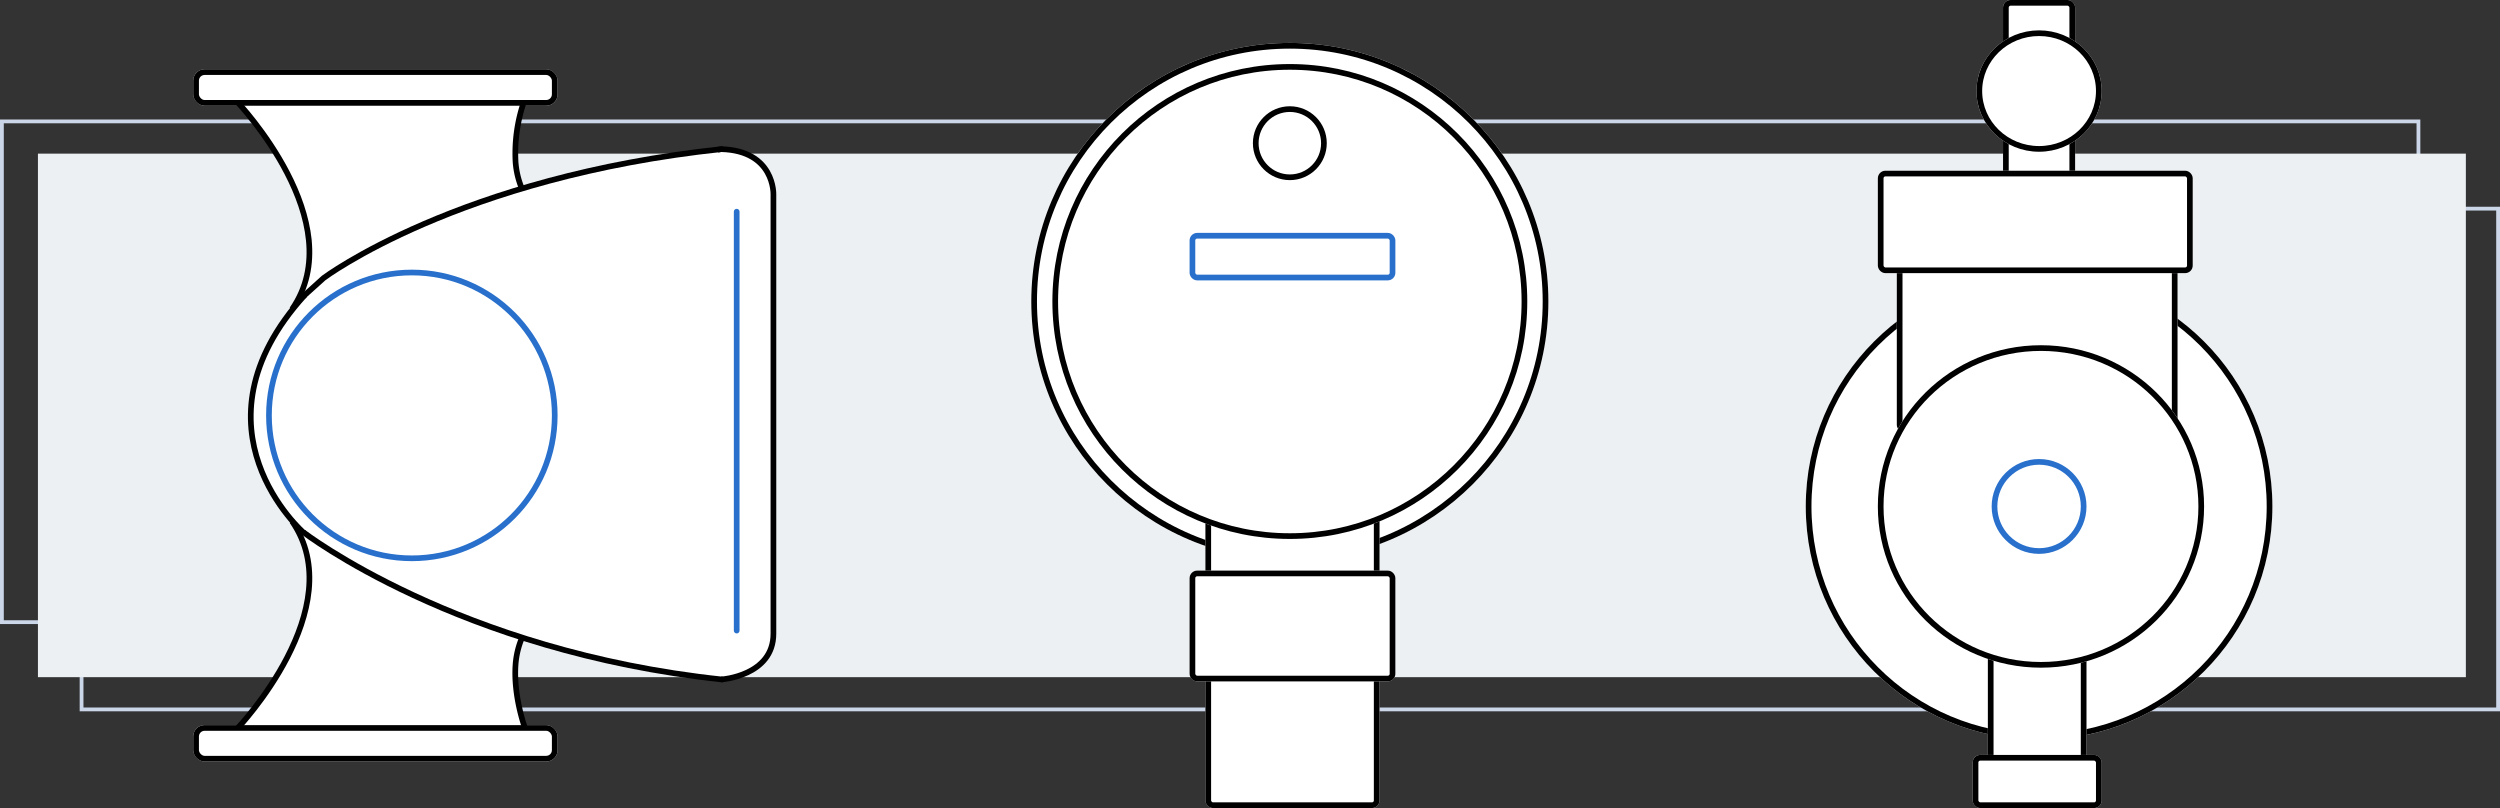 <svg xmlns="http://www.w3.org/2000/svg" width="659" height="213" viewBox="0 0 659 213"><rect x="0" y="0" width="659" height="213" fill="#333333" stroke="none"/><g id="Group_4102" data-name="Group 4102" transform="translate(22609 20573)"><g id="Rectangle_5" data-name="Rectangle 5" transform="translate(-22609 -20541.5)" fill="none" stroke="#cbd6e8" stroke-width="1"><rect width="638" height="133" stroke="none"></rect><rect x="0.5" y="0.5" width="637" height="132" fill="none"></rect></g><g id="Rectangle_5-2" data-name="Rectangle 5" transform="translate(-22588 -20518.5)" fill="none" stroke="#cbd6e8" stroke-width="1"><rect width="638" height="133" stroke="none"></rect><rect x="0.5" y="0.5" width="637" height="132" fill="none"></rect></g><rect id="Rectangle_2335" data-name="Rectangle 2335" width="640" height="138" transform="translate(-22599 -20532.5)" fill="#ecf0f2"></rect><g id="Group_4099" data-name="Group 4099" transform="translate(-13643.063 1285.26)"><path id="Path_3345" data-name="Path 3345" d="M-8906.361-21665.521l7.063-8.711,8.828-14.242,4.59-14.711-1.177-12.127-3.413-6.943-4-4.709-4.826-8.828-1.648-10.475v-10.594l3.768-11.064,8.709-14.006,2.121-5.062,1.059-9.887-3.18-9.77-5.531-12-8.711-11.773-1.647-2.119h74.86l-1.411,3.3-.825,8.24.825,8,.706,2.354,12.831-2.824,22.126-4.471,17.774-3.061,4.474,1.176,4.237,1.885,3.648,3.766,1.648,6.238v116.293l-1.884,4.119-4,4.236-5.061,2.121-4.357.588-14.006-2.236-27.544-5.65-9.77-3.178-.823,3.178-.942,6.711.942,8.826,1.646,5.3Z" transform="translate(1.732 1.495)" fill="#fff"></path><g id="Ellipse_244" data-name="Ellipse 244" transform="translate(-8895.792 -21787.176)" fill="none" stroke="#2870cc" stroke-width="1.5"><circle cx="38.417" cy="38.417" r="38.417" stroke="none"></circle><circle cx="38.417" cy="38.417" r="37.667" fill="none"></circle></g><path id="Path_3336" data-name="Path 3336" d="M-9010.851-21846.635l5.386-4.854c.082-.061,35.5-26.641,105.213-34.012" transform="translate(124.843 66.509)" fill="none" stroke="#000" stroke-width="1.5"></path><path id="Path_3337" data-name="Path 3337" d="M-9010.851-21885.5s40.817,31.492,110.6,38.867" transform="translate(124.843 167.507)" fill="none" stroke="#000" stroke-width="1.5"></path><path id="Path_3339" data-name="Path 3339" d="M-8919.738-21885.33c.014,0,.789-.133.761-.133,14.208.371,13.8,11.971,13.8,11.971v115.758c0,11.16-13.755,12.064-13.755,12.064" transform="translate(143.114 66.517)" fill="none" stroke="#000" stroke-width="1.5"></path><path id="Path_3340" data-name="Path 3340" d="M-9008.352-21790.709s-31.7-27.551.243-62.736" transform="translate(122.533 72.938)" fill="none" stroke="#000" stroke-width="1.5"></path><g id="Rectangle_2291" data-name="Rectangle 2291" transform="translate(-8915 -21840)" fill="#fff" stroke="#000" stroke-width="1.5"><rect width="96.043" height="9.604" rx="3" stroke="none"></rect><rect x="0.75" y="0.75" width="94.543" height="8.104" rx="2.25" fill="none"></rect></g><g id="Rectangle_2292" data-name="Rectangle 2292" transform="translate(-8915 -21667.123)" fill="#fff" stroke="#000" stroke-width="1.5"><rect width="96.043" height="9.604" rx="3" stroke="none"></rect><rect x="0.75" y="0.75" width="94.543" height="8.104" rx="2.25" fill="none"></rect></g><path id="Path_3341" data-name="Path 3341" d="M-8905.263-21832.756s30.158,31.691,14.358,54.551" transform="translate(1.953 1.453)" fill="none" stroke="#000" stroke-width="1.5"></path><path id="Path_3342" data-name="Path 3342" d="M-8905.263-21778.205s30.158-31.689,14.358-54.551" transform="translate(1.953 111.902)" fill="none" stroke="#000" stroke-width="1.5"></path><path id="Path_3343" data-name="Path 3343" d="M-8841.984-21832.928a42.01,42.01,0,0,0-2.229,15.953,22.221,22.221,0,0,0,1.744,7.182" transform="translate(14.178 1.418)" fill="none" stroke="#000" stroke-width="1.5"></path><path id="Path_3344" data-name="Path 3344" d="M-8841.985-21809.793l.282.83c-.006-.014-3.124-8.369-2.512-16.785a22.211,22.211,0,0,1,1.744-7.18" transform="translate(14.179 142.671)" fill="none" stroke="#000" stroke-width="1.5"></path><path id="Path_3346" data-name="Path 3346" d="M-8793.676-21808.73v110.422" transform="translate(21.929 6.271)" fill="none" stroke="#2870cc" stroke-linecap="round" stroke-width="1.5"></path></g><g id="Group_4100" data-name="Group 4100" transform="translate(-12638.154 -2436.681)"><g id="Ellipse_261" data-name="Ellipse 261" transform="translate(-9699 -18125)" fill="#fff" stroke="#000" stroke-width="1.5"><circle cx="68.154" cy="68.154" r="68.154" stroke="none"></circle><circle cx="68.154" cy="68.154" r="67.404" fill="none"></circle></g><g id="Rectangle_2363" data-name="Rectangle 2363" transform="translate(-9653.1 -18019.291)" fill="#fff" stroke="#000" stroke-width="1.5"><rect width="45.9" height="95.973" rx="2" stroke="none"></rect><rect x="0.75" y="0.75" width="44.4" height="94.473" rx="1.25" fill="none"></rect></g><g id="Ellipse_259" data-name="Ellipse 259" transform="translate(-9693.437 -18119.436)" fill="#fff" stroke="#000" stroke-width="1.5"><circle cx="62.591" cy="62.591" r="62.591" stroke="none"></circle><circle cx="62.591" cy="62.591" r="61.841" fill="none"></circle></g><g id="Ellipse_260" data-name="Ellipse 260" transform="translate(-9640.582 -18108.309)" fill="#fff" stroke="#000" stroke-width="1.5"><circle cx="9.736" cy="9.736" r="9.736" stroke="none"></circle><circle cx="9.736" cy="9.736" r="8.986" fill="none"></circle></g><g id="Rectangle_2364" data-name="Rectangle 2364" transform="translate(-9657.272 -17985.91)" fill="#fff" stroke="#000" stroke-width="1.5"><rect width="54.245" height="29.209" rx="2" stroke="none"></rect><rect x="0.75" y="0.75" width="52.745" height="27.709" rx="1.25" fill="none"></rect></g><g id="Rectangle_2365" data-name="Rectangle 2365" transform="translate(-9657.272 -18074.928)" fill="#fff" stroke="#2870cc" stroke-width="1.5"><rect width="54.245" height="12.518" rx="2" stroke="none"></rect><rect x="0.75" y="0.75" width="52.745" height="11.018" rx="1.25" fill="none"></rect></g></g><g id="Group_4101" data-name="Group 4101" transform="translate(-12591 -2437.844)"><g id="Ellipse_261-2" data-name="Ellipse 261" transform="translate(-9419 -17940.156) rotate(180)" fill="#fff" stroke="#000" stroke-width="1.5"><circle cx="61.5" cy="61.5" r="61.5" stroke="none"></circle><circle cx="61.5" cy="61.5" r="60.75" fill="none"></circle></g><g id="Rectangle_2363-2" data-name="Rectangle 2363" transform="translate(-9444 -18021.156) rotate(180)" fill="#fff" stroke="#000" stroke-width="1.5"><rect width="74" height="45" rx="2" stroke="none"></rect><rect x="0.75" y="0.75" width="72.5" height="43.5" rx="1.25" fill="none"></rect></g><g id="Rectangle_2366" data-name="Rectangle 2366" transform="translate(-9468 -17933.156) rotate(180)" fill="#fff" stroke="#000" stroke-width="1.5"><rect width="26" height="44" rx="2" stroke="none"></rect><rect x="0.75" y="0.75" width="24.5" height="42.5" rx="1.25" fill="none"></rect></g><g id="Rectangle_2368" data-name="Rectangle 2368" transform="translate(-9471 -18073.156) rotate(180)" fill="#fff" stroke="#000" stroke-width="1.5"><rect width="19" height="44" rx="2" stroke="none"></rect><rect x="0.75" y="0.75" width="17.5" height="42.5" rx="1.25" fill="none"></rect></g><g id="Rectangle_2369" data-name="Rectangle 2369" transform="translate(-9471 -18120.156) rotate(180)" fill="#fff" stroke="#000" stroke-width="1.5"><rect width="19" height="15" rx="2" stroke="none"></rect><rect x="0.75" y="0.75" width="17.5" height="13.5" rx="1.25" fill="none"></rect></g><g id="Rectangle_2367" data-name="Rectangle 2367" transform="translate(-9464 -17922.156) rotate(180)" fill="#fff" stroke="#000" stroke-width="1.5"><rect width="34" height="14" rx="2" stroke="none"></rect><rect x="0.75" y="0.75" width="32.5" height="12.5" rx="1.25" fill="none"></rect></g><g id="Ellipse_259-2" data-name="Ellipse 259" transform="translate(-9437 -17959.156) rotate(180)" fill="#fff" stroke="#000" stroke-width="1.5"><ellipse cx="43" cy="42.5" rx="43" ry="42.5" stroke="none"></ellipse><ellipse cx="43" cy="42.5" rx="42.25" ry="41.75" fill="none"></ellipse></g><g id="Ellipse_262" data-name="Ellipse 262" transform="translate(-9464 -18095.156) rotate(180)" fill="#fff" stroke="#000" stroke-width="1.5"><ellipse cx="16.5" cy="16" rx="16.5" ry="16" stroke="none"></ellipse><ellipse cx="16.5" cy="16" rx="15.75" ry="15.25" fill="none"></ellipse></g><g id="Ellipse_260-2" data-name="Ellipse 260" transform="translate(-9468 -17989.156) rotate(180)" fill="#fff" stroke="#2870cc" stroke-width="1.5"><circle cx="12.5" cy="12.5" r="12.5" stroke="none"></circle><circle cx="12.5" cy="12.5" r="11.75" fill="none"></circle></g><g id="Rectangle_2364-2" data-name="Rectangle 2364" transform="translate(-9440 -18063.156) rotate(180)" fill="#fff" stroke="#000" stroke-width="1.5"><rect width="83" height="27" rx="2" stroke="none"></rect><rect x="0.75" y="0.75" width="81.5" height="25.5" rx="1.25" fill="none"></rect></g></g></g></svg>